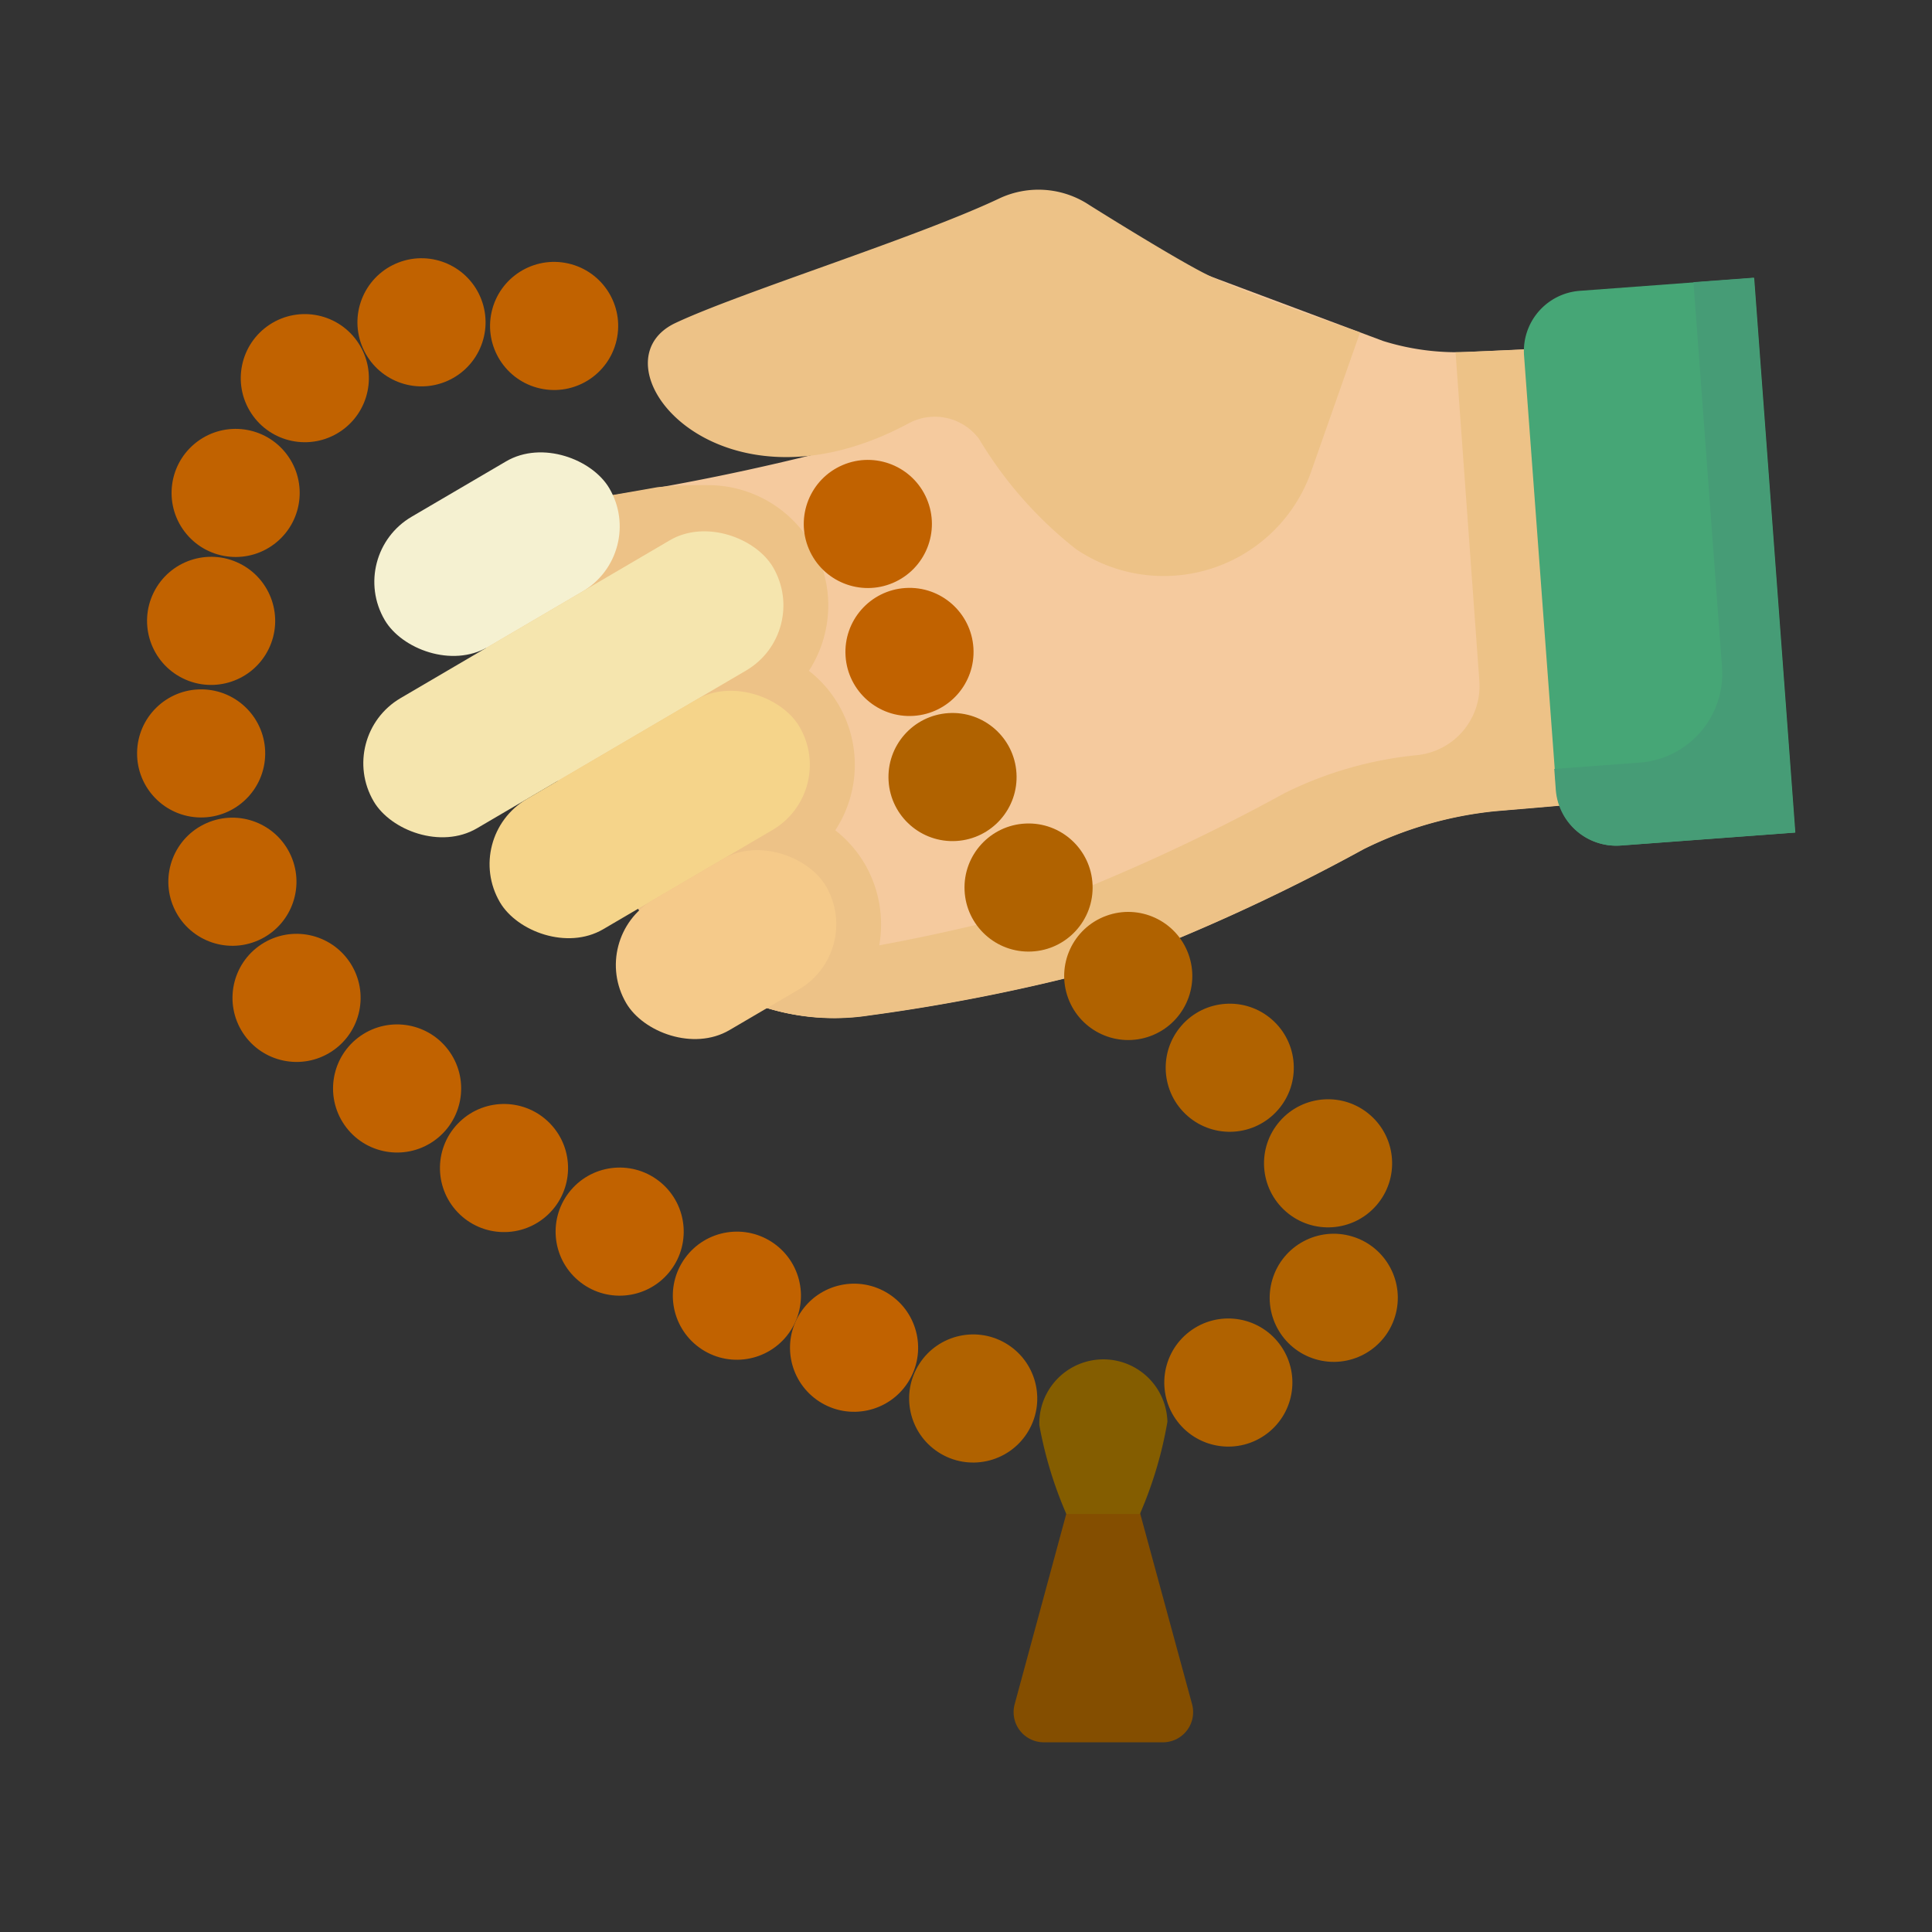 <svg xmlns="http://www.w3.org/2000/svg" version="1.1" xmlns:xlink="http://www.w3.org/1999/xlink" x="0" y="0" viewBox="0 0 64 64" style="enable-background:new 0 0 512 512" xml:space="preserve" class=""><rect x="0" y="0" width="64" height="64" fill="#333333" stroke="none"/><g><path fill="#f5ca9e" d="m50.703 11.563-2.015.093a8.171 8.171 0 0 1-2.869-.36l-6.343-2.374s-8.414 4.885-11.643 5.912a79.29 79.29 0 0 1-8.191 1.675 4.313 4.313 0 0 0-2.931 6.552l4.459 7.091a7.623 7.623 0 0 0 7.62 3.48 62.082 62.082 0 0 0 7.543-1.493 64.44 64.44 0 0 0 8.847-4.019 12.613 12.613 0 0 1 4.35-1.255l2.267-.193z" opacity="1" data-original="#f5ca9e"></path><path fill="#edc287" d="M28.644 28.614a3.981 3.981 0 0 0-.974-1.11 3.953 3.953 0 0 0-.874-5.283 3.983 3.983 0 0 0-3.353-6.15 15.188 15.188 0 0 0-1.663.068c-.712.127-1.432.252-2.138.37a4.313 4.313 0 0 0-2.93 6.552l4.458 7.091a7.623 7.623 0 0 0 6.551 3.566 3.997 3.997 0 0 0 .923-5.104z" opacity="1" data-original="#edc287"></path><path fill="#edc287" d="M50.7 11.57s-2.327.1-2.483.099l.788 10.888a2.304 2.304 0 0 1-2.102 2.462 12.613 12.613 0 0 0-4.35 1.255 64.449 64.449 0 0 1-8.847 4.019 62.07 62.07 0 0 1-7.544 1.493 7.591 7.591 0 0 1-4.137-.527 7.61 7.61 0 0 0 6.762 2.382 62.094 62.094 0 0 0 7.544-1.494 64.441 64.441 0 0 0 8.846-4.018 12.613 12.613 0 0 1 4.351-1.255l2.267-.194z" opacity="1" data-original="#edc287"></path><rect width="8.626" height="5" x="12.146" y="15.869" fill="#f5f1d1" rx="2.5" transform="rotate(-30.38 16.44 18.353)" opacity="1" data-original="#f5f1d1"></rect><rect width="15.335" height="5" x="11.319" y="20.183" fill="#f5e5ae" rx="2.5" transform="rotate(-30.38 18.963 22.663)" opacity="1" data-original="#f5e5ae"></rect><rect width="11.501" height="5" x="15.763" y="24.497" fill="#f5d48a" rx="2.5" transform="rotate(-30.38 21.488 26.973)" opacity="1" data-original="#f5d48a"></rect><rect width="7.668" height="5" x="20.208" y="28.811" fill="#f5ca8a" rx="2.5" transform="rotate(-30.38 24.011 31.283)" opacity="1" data-original="#f5ca8a"></rect><path fill="#46a676" d="m59.473 27.58-5.777.43a2 2 0 0 1-2.142-1.846l-1.068-14.388a2 2 0 0 1 1.846-2.142l5.777-.429 1.364 18.376z" opacity="1" data-original="#46a676"></path><path fill="#469c76" d="m58.095 9.199-1.997.148.946 12.75a2.955 2.955 0 0 1-2.728 3.165l-2.829.21.051.69a2 2 0 0 0 2.143 1.846l5.778-.429z" opacity="1" data-original="#469c76"></path><path fill="#edc287" d="M40.07 9.14c-1.043-.498-3.982-2.346-3.982-2.346a3.047 3.047 0 0 0-2.99-.218c-2.738 1.297-8.596 3.12-10.724 4.124-2.859 1.349 1.354 6.747 7.73 3.322a1.826 1.826 0 0 1 2.325.513 13.379 13.379 0 0 0 3.212 3.653 5.179 5.179 0 0 0 7.811-2.618l1.602-4.56S41.27 9.716 40.07 9.14z" opacity="1" data-original="#edc287"></path><circle cx="40.698" cy="45.814" r="2.122" fill="#b06200" transform="rotate(-37.25 40.671 45.818)" opacity="1" data-original="#b06200"></circle><circle cx="44.178" cy="43.014" r="2.122" fill="#b06200" transform="rotate(-73.27 44.165 43)" opacity="1" data-original="#b06200"></circle><circle cx="43.993" cy="38.526" r="2.122" fill="#b06200" transform="rotate(-48.85 44.005 38.53)" opacity="1" data-original="#b06200"></circle><circle cx="40.734" cy="35.346" r="2.122" fill="#b06200" transform="rotate(-48.85 40.762 35.355)" opacity="1" data-original="#b06200"></circle><circle cx="37.387" cy="32.328" r="2.122" fill="#b06200" transform="rotate(-20.28 37.388 32.364)" opacity="1" data-original="#b06200"></circle><circle cx="34.067" cy="29.423" r="2.122" fill="#b06200" transform="rotate(-2.56 33.568 29.29)" opacity="1" data-original="#b06200"></circle><circle cx="31.547" cy="25.733" r="2.122" fill="#b06200" transform="rotate(-3.62 31.668 25.632)" opacity="1" data-original="#b06200"></circle><g fill="#c16200"><circle cx="30.121" cy="21.59" r="2.122" transform="rotate(-3.62 30.224 21.484)" fill="#c16200" opacity="1" data-original="#c16200"></circle><circle cx="28.749" cy="17.345" r="2.122" transform="rotate(-23.07 28.778 17.353)" fill="#c16200" opacity="1" data-original="#c16200"></circle><circle cx="18.349" cy="10.787" r="2.122" transform="rotate(-77.23 18.359 10.788)" fill="#c16200" opacity="1" data-original="#c16200"></circle><circle cx="13.966" cy="10.674" r="2.122" transform="rotate(-20.93 13.972 10.684)" fill="#c16200" opacity="1" data-original="#c16200"></circle><circle cx="7.81" cy="16.323" r="2.122" transform="rotate(-39.89 7.816 16.332)" fill="#c16200" opacity="1" data-original="#c16200"></circle><circle cx="10.1" cy="12.525" r="2.122" transform="rotate(-33.17 10.102 12.53)" fill="#c16200" opacity="1" data-original="#c16200"></circle><circle cx="6.988" cy="20.568" r="2.122" transform="rotate(-63.72 6.99 20.563)" fill="#c16200" opacity="1" data-original="#c16200"></circle><circle cx="6.663" cy="24.962" r="2.122" transform="rotate(-89.37 6.661 24.96)" fill="#c16200" opacity="1" data-original="#c16200"></circle><circle cx="7.69" cy="29.207" r="2.122" transform="rotate(-23.8 7.698 29.187)" fill="#c16200" opacity="1" data-original="#c16200"></circle><circle cx="9.813" cy="33.06" r="2.122" transform="rotate(-33.07 9.812 33.04)" fill="#c16200" opacity="1" data-original="#c16200"></circle><circle cx="13.15" cy="36.066" r="2.122" transform="rotate(-34.7 13.138 36.054)" fill="#c16200" opacity="1" data-original="#c16200"></circle><circle cx="16.692" cy="38.691" r="2.122" transform="rotate(-43.7 16.696 38.687)" fill="#c16200" opacity="1" data-original="#c16200"></circle><circle cx="20.515" cy="40.813" r="2.122" transform="rotate(-49.78 20.506 40.793)" fill="#c16200" opacity="1" data-original="#c16200"></circle><circle cx="24.402" cy="42.935" r="2.122" transform="rotate(-54.07 24.393 42.92)" fill="#c16200" opacity="1" data-original="#c16200"></circle><circle cx="28.292" cy="44.675" r="2.122" transform="rotate(-57.25 28.265 44.66)" fill="#c16200" opacity="1" data-original="#c16200"></circle></g><circle cx="32.241" cy="46.357" r="2.122" fill="#b06200" transform="rotate(-57.25 32.212 46.344)" opacity="1" data-original="#b06200"></circle><path fill="#844e00" d="M38.524 57.716h-3.947a1 1 0 0 1-.965-1.262l1.782-6.572H37.7l1.789 6.572a1 1 0 0 1-.965 1.262z" opacity="1" data-original="#844e00"></path><path fill="#845d00" d="M35.324 50.154h2.436a13.3 13.3 0 0 0 .912-3.056 2.122 2.122 0 1 0-4.243.11 13.363 13.363 0 0 0 .895 2.946z" opacity="1" data-original="#845d00"></path></g></svg>